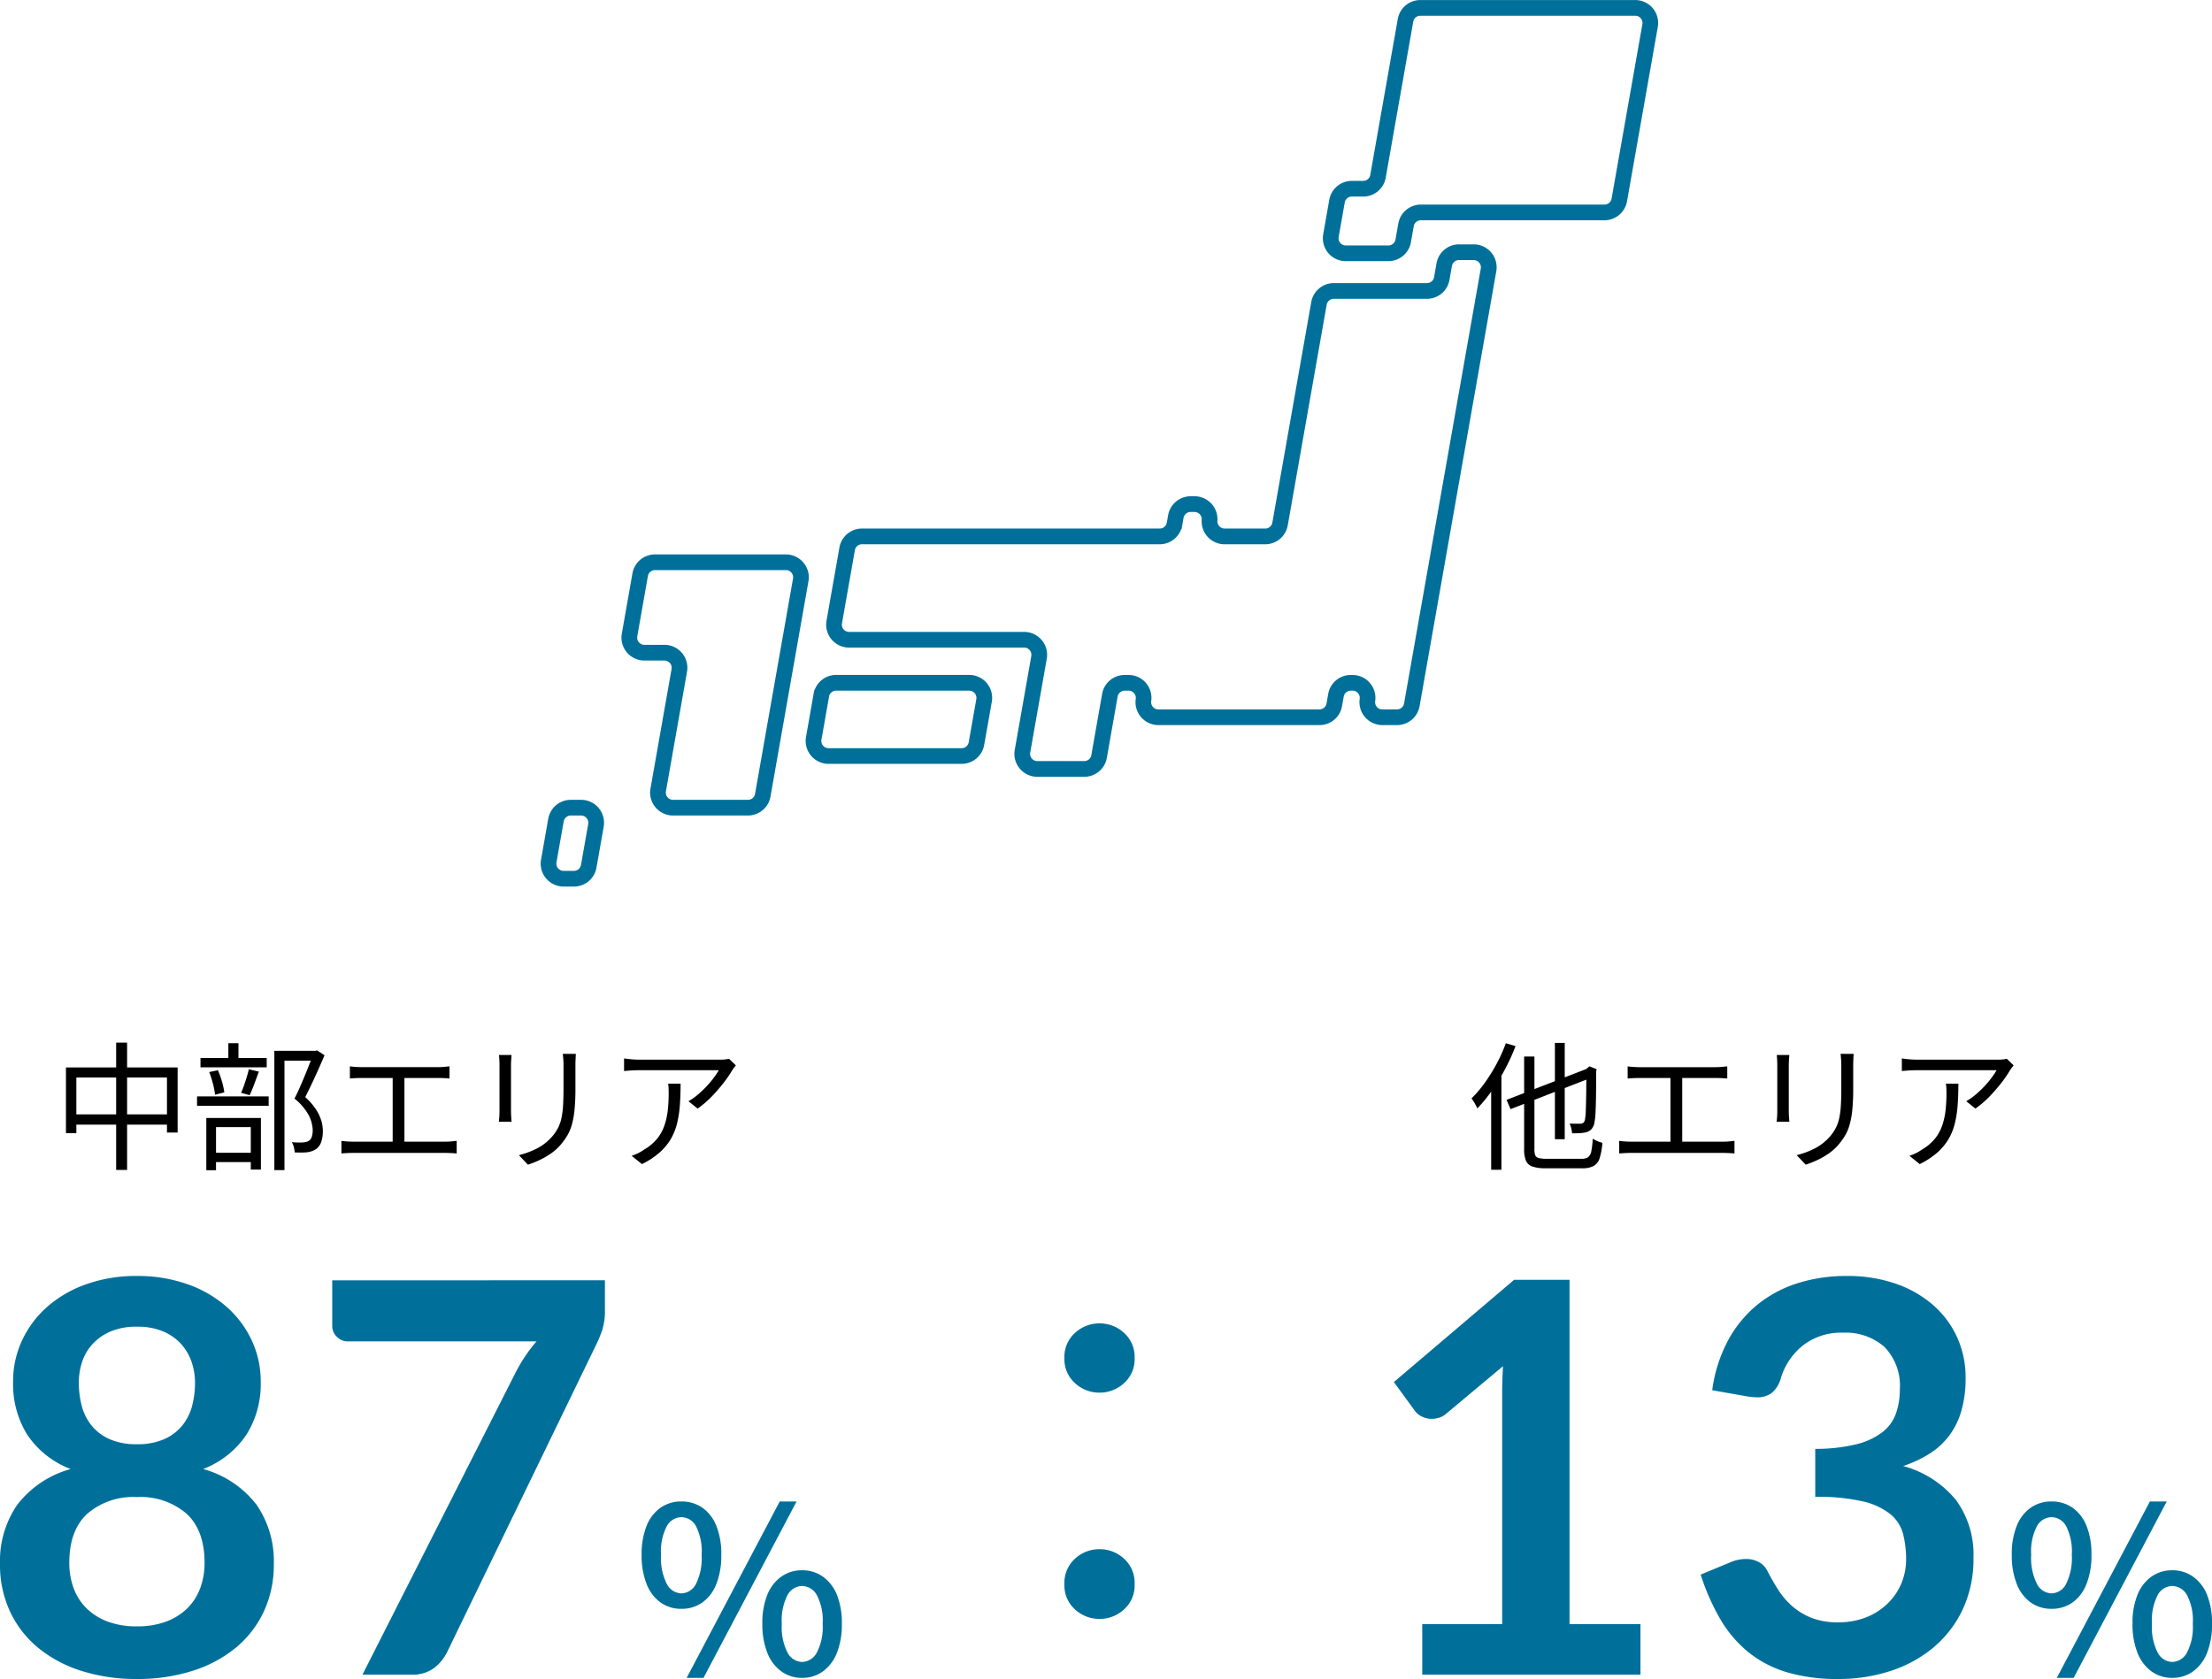 <svg xmlns="http://www.w3.org/2000/svg" width="287.366" height="218.167" viewBox="0 0 287.366 218.167">
  <defs>
    <style>
      .cls-1 {
        fill: #00709a;
      }

      .cls-2 {
        fill: none;
        stroke: #00709a;
        stroke-width: 1.2px;
      }
    </style>
  </defs>
  <g id="グループ_1250" data-name="グループ 1250" transform="translate(-1217.159 -1675.4)">
    <path id="パス_1219" data-name="パス 1219" class="cls-1" d="M-36.054.567A23.393,23.393,0,0,1-43.3-.5a16.72,16.72,0,0,1-5.616-3.012A13.52,13.52,0,0,1-52.548-8.22a14.37,14.37,0,0,1-1.293-6.165,12.885,12.885,0,0,1,2.232-7.671,13.135,13.135,0,0,1,6.945-4.659,11.86,11.86,0,0,1-5.616-4.429,12.428,12.428,0,0,1-1.86-6.909,12.544,12.544,0,0,1,1.187-5.421,13.306,13.306,0,0,1,3.313-4.376,15.43,15.43,0,0,1,5.085-2.906,19.4,19.4,0,0,1,6.5-1.045,19.4,19.4,0,0,1,6.5,1.045,15.43,15.43,0,0,1,5.085,2.906,13.306,13.306,0,0,1,3.313,4.376,12.544,12.544,0,0,1,1.187,5.421,12.34,12.34,0,0,1-1.878,6.909,11.984,11.984,0,0,1-5.6,4.429A13.135,13.135,0,0,1-20.5-22.057a12.885,12.885,0,0,1,2.232,7.671A14.37,14.37,0,0,1-19.559-8.22a13.52,13.52,0,0,1-3.632,4.713A16.721,16.721,0,0,1-28.807-.5,23.393,23.393,0,0,1-36.054.567Zm0-6.839a10.632,10.632,0,0,0,3.791-.62A7.817,7.817,0,0,0-29.516-8.61a7.1,7.1,0,0,0,1.683-2.622,9.375,9.375,0,0,0,.567-3.3q0-4.217-2.339-6.378a9.137,9.137,0,0,0-6.449-2.161A9.137,9.137,0,0,0-42.5-20.906q-2.339,2.161-2.339,6.378a9.375,9.375,0,0,0,.567,3.3A7.1,7.1,0,0,0-42.591-8.61a7.817,7.817,0,0,0,2.746,1.719A10.632,10.632,0,0,0-36.054-6.272Zm0-23.669a8.488,8.488,0,0,0,3.579-.673A6.308,6.308,0,0,0-30.136-32.4a6.8,6.8,0,0,0,1.258-2.551,11.741,11.741,0,0,0,.372-2.959,8.276,8.276,0,0,0-.461-2.764A6.7,6.7,0,0,0-30.349-43a6.609,6.609,0,0,0-2.339-1.612,8.571,8.571,0,0,0-3.366-.6,8.571,8.571,0,0,0-3.366.6A6.791,6.791,0,0,0-41.776-43a6.359,6.359,0,0,0-1.382,2.321,8.577,8.577,0,0,0-.443,2.764,11.741,11.741,0,0,0,.372,2.959A6.8,6.8,0,0,0-41.971-32.4a6.308,6.308,0,0,0,2.339,1.789A8.488,8.488,0,0,0-36.054-29.941Zm60.8-21.3v3.791a8.368,8.368,0,0,1-.372,2.746,15.929,15.929,0,0,1-.726,1.754L4.269-2.976a6,6,0,0,1-1.7,2.108A4.673,4.673,0,0,1-.408,0H-6.75L13.092-39.154A20.415,20.415,0,0,1,15.856-43.3H-8.664a1.939,1.939,0,0,1-1.417-.6,1.939,1.939,0,0,1-.6-1.417v-5.917ZM34.675-8.55a4.567,4.567,0,0,1-2.7-.825,5.3,5.3,0,0,1-1.815-2.4,10.006,10.006,0,0,1-.645-3.795,9.774,9.774,0,0,1,.645-3.765,5.211,5.211,0,0,1,1.815-2.355,4.627,4.627,0,0,1,2.7-.81,4.677,4.677,0,0,1,2.73.81,5.211,5.211,0,0,1,1.815,2.355,9.774,9.774,0,0,1,.645,3.765,10.006,10.006,0,0,1-.645,3.795,5.3,5.3,0,0,1-1.815,2.4A4.616,4.616,0,0,1,34.675-8.55Zm0-2.01a2.177,2.177,0,0,0,1.9-1.23,7.572,7.572,0,0,0,.735-3.78,7.217,7.217,0,0,0-.735-3.72,2.189,2.189,0,0,0-1.9-1.17,2.2,2.2,0,0,0-1.89,1.17,7.1,7.1,0,0,0-.75,3.72,7.445,7.445,0,0,0,.75,3.78A2.19,2.19,0,0,0,34.675-10.56ZM35.365.42,47.455-22.5h2.19L37.555.42Zm15,0a4.51,4.51,0,0,1-2.7-.84,5.4,5.4,0,0,1-1.815-2.4A9.89,9.89,0,0,1,45.2-6.6a9.749,9.749,0,0,1,.645-3.78,5.321,5.321,0,0,1,1.815-2.355,4.567,4.567,0,0,1,2.7-.825,4.567,4.567,0,0,1,2.7.825A5.321,5.321,0,0,1,54.88-10.38a9.749,9.749,0,0,1,.645,3.78,9.89,9.89,0,0,1-.645,3.78,5.4,5.4,0,0,1-1.815,2.4A4.51,4.51,0,0,1,50.365.42Zm0-2.07a2.228,2.228,0,0,0,1.9-1.2,7.15,7.15,0,0,0,.765-3.75,7.054,7.054,0,0,0-.765-3.75,2.236,2.236,0,0,0-1.9-1.17,2.2,2.2,0,0,0-1.89,1.17,7.171,7.171,0,0,0-.75,3.75,7.269,7.269,0,0,0,.75,3.75A2.195,2.195,0,0,0,50.365-1.65Z" transform="translate(1271 1893)"/>
    <path id="パス_1222" data-name="パス 1222" class="cls-1" d="M-47.073-6.555h10.382v-29.87q0-1.736.106-3.65l-7.37,6.165a2.614,2.614,0,0,1-.939.531,3.3,3.3,0,0,1-.939.142,2.782,2.782,0,0,1-1.293-.3,2.413,2.413,0,0,1-.868-.691l-2.764-3.791,15.626-13.287h7.193V-6.555h9.213V0H-47.073ZM8.061-51.8a19.073,19.073,0,0,1,6.4,1.01,14.6,14.6,0,0,1,4.872,2.8,12.262,12.262,0,0,1,3.1,4.2,12.58,12.58,0,0,1,1.081,5.209,15.245,15.245,0,0,1-.549,4.305,10.02,10.02,0,0,1-1.594,3.242A9.664,9.664,0,0,1,18.815-28.7,15.473,15.473,0,0,1,15.4-27.106a13.382,13.382,0,0,1,6.874,4.429A11.98,11.98,0,0,1,24.537-15.2,15.408,15.408,0,0,1,23.12-8.433,14.542,14.542,0,0,1,19.293-3.49a16.676,16.676,0,0,1-5.581,3.03A21.65,21.65,0,0,1,7,.567,22.912,22.912,0,0,1,.265-.319a14.616,14.616,0,0,1-5-2.622A15.835,15.835,0,0,1-8.345-7.193,28.694,28.694,0,0,1-10.9-13L-7.034-14.6a5.083,5.083,0,0,1,2.02-.425,3.429,3.429,0,0,1,1.648.39A2.652,2.652,0,0,1-2.25-13.5q.638,1.24,1.4,2.445A9.917,9.917,0,0,0,.974-8.911a8.684,8.684,0,0,0,2.5,1.524A9.043,9.043,0,0,0,6.891-6.8a9.684,9.684,0,0,0,3.9-.726,8.466,8.466,0,0,0,2.781-1.9,7.773,7.773,0,0,0,1.665-2.6,8.025,8.025,0,0,0,.549-2.888,13.365,13.365,0,0,0-.39-3.348,4.963,4.963,0,0,0-1.63-2.569A8.854,8.854,0,0,0,10.2-22.5a25.684,25.684,0,0,0-6.219-.6v-6.236a22.142,22.142,0,0,0,5.35-.6,9.111,9.111,0,0,0,3.384-1.577,5.342,5.342,0,0,0,1.754-2.427,9.384,9.384,0,0,0,.5-3.118,7.2,7.2,0,0,0-1.984-5.51,7.61,7.61,0,0,0-5.421-1.86,8.008,8.008,0,0,0-5.173,1.648,8.616,8.616,0,0,0-2.87,4.234A3.859,3.859,0,0,1-1.648-36.62a3.063,3.063,0,0,1-1.949.585,7.343,7.343,0,0,1-1.2-.106l-4.606-.815a19,19,0,0,1,2.055-6.467,15.505,15.505,0,0,1,3.809-4.642,15.777,15.777,0,0,1,5.244-2.8A20.913,20.913,0,0,1,8.061-51.8ZM34.675-8.55a4.567,4.567,0,0,1-2.7-.825,5.3,5.3,0,0,1-1.815-2.4,10.006,10.006,0,0,1-.645-3.795,9.774,9.774,0,0,1,.645-3.765,5.211,5.211,0,0,1,1.815-2.355,4.627,4.627,0,0,1,2.7-.81,4.677,4.677,0,0,1,2.73.81,5.211,5.211,0,0,1,1.815,2.355,9.774,9.774,0,0,1,.645,3.765,10.006,10.006,0,0,1-.645,3.795,5.3,5.3,0,0,1-1.815,2.4A4.616,4.616,0,0,1,34.675-8.55Zm0-2.01a2.177,2.177,0,0,0,1.9-1.23,7.572,7.572,0,0,0,.735-3.78,7.217,7.217,0,0,0-.735-3.72,2.189,2.189,0,0,0-1.9-1.17,2.2,2.2,0,0,0-1.89,1.17,7.1,7.1,0,0,0-.75,3.72,7.445,7.445,0,0,0,.75,3.78A2.19,2.19,0,0,0,34.675-10.56ZM35.365.42,47.455-22.5h2.19L37.555.42Zm15,0a4.51,4.51,0,0,1-2.7-.84,5.4,5.4,0,0,1-1.815-2.4A9.89,9.89,0,0,1,45.2-6.6a9.749,9.749,0,0,1,.645-3.78,5.321,5.321,0,0,1,1.815-2.355,4.567,4.567,0,0,1,2.7-.825,4.567,4.567,0,0,1,2.7.825A5.321,5.321,0,0,1,54.88-10.38a9.749,9.749,0,0,1,.645,3.78,9.89,9.89,0,0,1-.645,3.78,5.4,5.4,0,0,1-1.815,2.4A4.51,4.51,0,0,1,50.365.42Zm0-2.07a2.228,2.228,0,0,0,1.9-1.2,7.15,7.15,0,0,0,.765-3.75,7.054,7.054,0,0,0-.765-3.75,2.236,2.236,0,0,0-1.9-1.17,2.2,2.2,0,0,0-1.89,1.17,7.171,7.171,0,0,0-.75,3.75,7.269,7.269,0,0,0,.75,3.75A2.195,2.195,0,0,0,50.365-1.65Z" transform="translate(1449 1893)"/>
    <path id="パス_1218" data-name="パス 1218" d="M-43.272-11.9h14.508v8.46H-30.15v-7.146H-41.922v7.236h-1.35Zm.72,6.1H-29.34v1.332H-42.552Zm5.8-9.324h1.422V1.422h-1.422ZM-16.2-14.058h5.4v1.278h-4.086V1.44H-16.2Zm-9.594.936h8.6v1.206h-8.6Zm-.45,4.986h9.306v1.224h-9.306Zm4.068-6.912h1.314V-12.4h-1.314ZM-24.66-11.3l1.134-.234A12.176,12.176,0,0,1-23-10.053,9.532,9.532,0,0,1-22.7-8.658l-1.206.306a8.736,8.736,0,0,0-.27-1.431A14.643,14.643,0,0,0-24.66-11.3Zm5.148-.36,1.3.306q-.288.792-.6,1.629t-.6,1.431l-1.1-.306q.18-.414.369-.954t.36-1.1Q-19.62-11.214-19.512-11.664ZM-24.57-.81h5.922V.4H-24.57Zm-.468-4.518h7.092v6.7H-19.26V-4.14h-4.518v5.6h-1.26Zm13.9-8.73h.252l.234-.054.972.63q-.54,1.278-1.206,2.736t-1.3,2.7a8.36,8.36,0,0,1,1.4,1.611A5.691,5.691,0,0,1-10.1-4.986a4.779,4.779,0,0,1,.2,1.332A4.311,4.311,0,0,1-10.116-2.2a1.845,1.845,0,0,1-.684.927,2.753,2.753,0,0,1-1.17.4q-.36.036-.765.036t-.819-.018a4,4,0,0,0-.108-.666,2.215,2.215,0,0,0-.27-.666q.414.036.774.045t.63-.009a2.986,2.986,0,0,0,.432-.063,1.356,1.356,0,0,0,.36-.135.963.963,0,0,0,.405-.558,2.991,2.991,0,0,0,.117-.882,4.6,4.6,0,0,0-.5-1.863,7.234,7.234,0,0,0-1.872-2.2q.36-.684.7-1.467t.666-1.566q.324-.783.594-1.485t.486-1.242Zm4.752,2.016q.36.054.8.081t.711.027h9.9q.414,0,.81-.036t.72-.072v1.584q-.342-.036-.747-.054t-.783-.018h-9.9q-.252,0-.711.018t-.8.054ZM-.828-1.476v-9.666H.7v9.666Zm-6.66-.882q.4.054.8.081t.783.027h11.9q.414,0,.783-.036l.711-.072V-.72Q7.128-.756,6.7-.774t-.7-.018H-5.9q-.36,0-.765.018t-.819.054Zm30.456-11.3q-.018.342-.036.729t-.018.837V-9.18A27.433,27.433,0,0,1,22.8-6.426a11.7,11.7,0,0,1-.342,1.935,5.95,5.95,0,0,1-.585,1.413,8.624,8.624,0,0,1-.846,1.188A6.62,6.62,0,0,1,19.7-.693,9.939,9.939,0,0,1,18.18.171a13.9,13.9,0,0,1-1.44.567L15.57-.5a10.8,10.8,0,0,0,2.349-.873A6.637,6.637,0,0,0,19.872-2.9a5.623,5.623,0,0,0,.783-1.143,5.307,5.307,0,0,0,.45-1.3,11.173,11.173,0,0,0,.207-1.674q.054-.954.054-2.232V-12.1q0-.45-.027-.837t-.063-.729Zm-8.352.144q-.018.252-.045.612t-.027.684V-6.21q0,.342.027.729t.045.639H12.96q.036-.216.063-.6t.027-.783v-5.994q0-.234-.018-.639t-.054-.657Zm29.142,1.35q-.108.126-.243.306t-.243.342a13.619,13.619,0,0,1-1.017,1.5A21.4,21.4,0,0,1,40.7-8.2,12.7,12.7,0,0,1,38.79-6.552L37.6-7.506a8.138,8.138,0,0,0,1.233-.873,13.826,13.826,0,0,0,1.134-1.08,12.481,12.481,0,0,0,.936-1.116,9.773,9.773,0,0,0,.639-.963H31.284q-.5,0-1.008.027t-1.044.081v-1.638q.468.072,1.008.117t1.044.045H41.616q.18,0,.423-.009a4.143,4.143,0,0,0,.477-.045l.36-.054ZM36.576-9.792q0,1.458-.09,2.736a14.515,14.515,0,0,1-.36,2.394A7.666,7.666,0,0,1,35.307-2.6,7.264,7.264,0,0,1,33.84-.837a10.409,10.409,0,0,1-2.286,1.5L30.222-.414a7.043,7.043,0,0,0,.81-.333,5.418,5.418,0,0,0,.81-.477,6.111,6.111,0,0,0,1.692-1.422,5.683,5.683,0,0,0,.945-1.719,9.342,9.342,0,0,0,.432-1.962,19.149,19.149,0,0,0,.117-2.151q0-.342-.009-.648a5.629,5.629,0,0,0-.063-.666Z" transform="translate(1269 1826)"/>
    <path id="パス_1221" data-name="パス 1221" d="M-24.84-15.084h1.278v12.51H-24.84Zm-6.282,7.4,10.836-4.194.5,1.188L-30.6-6.48Zm2.286-5.634H-27.5V-1.3A2.234,2.234,0,0,0-27.4-.5a.633.633,0,0,0,.441.369,3.574,3.574,0,0,0,.963.1h4.626a1.443,1.443,0,0,0,.846-.207,1.25,1.25,0,0,0,.414-.774,10.449,10.449,0,0,0,.18-1.629,4.114,4.114,0,0,0,.612.315,4.433,4.433,0,0,0,.648.225,8.891,8.891,0,0,1-.351,1.971A1.779,1.779,0,0,1-19.791.9a3.129,3.129,0,0,1-1.539.306h-4.7a5.353,5.353,0,0,1-1.7-.216,1.4,1.4,0,0,1-.864-.756,3.837,3.837,0,0,1-.243-1.53Zm8.082,1.746H-20.9l.306-.27.252-.2.936.378-.072.234q0,1.62-.018,2.988t-.063,2.313a8.75,8.75,0,0,1-.135,1.341,1.7,1.7,0,0,1-.387.9,1.59,1.59,0,0,1-.693.414,5.064,5.064,0,0,1-.9.117q-.522.027-.936.009a3.817,3.817,0,0,0-.108-.657,2.572,2.572,0,0,0-.216-.6q.378.018.792.018h.576a.754.754,0,0,0,.387-.09.707.707,0,0,0,.243-.45,6.962,6.962,0,0,0,.108-1.143q.036-.855.054-2.2T-20.754-11.574Zm-10.458-3.474,1.26.378a26.15,26.15,0,0,1-1.368,3,26.593,26.593,0,0,1-1.71,2.79A19.426,19.426,0,0,1-34.92-6.57a3.543,3.543,0,0,0-.189-.4q-.135-.252-.288-.5a2.9,2.9,0,0,0-.279-.4A15.522,15.522,0,0,0-33.948-9.9a22.413,22.413,0,0,0,1.539-2.475A19.845,19.845,0,0,0-31.212-15.048Zm-1.908,4.626,1.314-1.3.018.018V1.4H-33.12Zm17.73-1.62q.36.054.8.081t.711.027h9.9q.414,0,.81-.036t.72-.072v1.584q-.342-.036-.747-.054t-.783-.018h-9.9q-.252,0-.711.018t-.8.054ZM-9.828-1.476v-9.666H-8.3v9.666Zm-6.66-.882q.4.054.8.081t.783.027h11.9q.414,0,.783-.036l.711-.072V-.72q-.36-.036-.792-.054t-.7-.018H-14.9q-.36,0-.765.018t-.819.054Zm30.456-11.3q-.018.342-.036.729t-.018.837V-9.18A27.433,27.433,0,0,1,13.8-6.426a11.7,11.7,0,0,1-.342,1.935,5.95,5.95,0,0,1-.585,1.413,8.624,8.624,0,0,1-.846,1.188A6.62,6.62,0,0,1,10.7-.693,9.939,9.939,0,0,1,9.18.171,13.9,13.9,0,0,1,7.74.738L6.57-.5a10.8,10.8,0,0,0,2.349-.873A6.637,6.637,0,0,0,10.872-2.9a5.623,5.623,0,0,0,.783-1.143,5.307,5.307,0,0,0,.45-1.3,11.173,11.173,0,0,0,.207-1.674q.054-.954.054-2.232V-12.1q0-.45-.027-.837t-.063-.729Zm-8.352.144q-.018.252-.045.612t-.027.684V-6.21q0,.342.027.729t.045.639H3.96q.036-.216.063-.6t.027-.783v-5.994q0-.234-.018-.639t-.054-.657Zm29.142,1.35q-.108.126-.243.306t-.243.342a13.619,13.619,0,0,1-1.017,1.5A21.4,21.4,0,0,1,31.7-8.2,12.7,12.7,0,0,1,29.79-6.552L28.6-7.506a8.138,8.138,0,0,0,1.233-.873,13.826,13.826,0,0,0,1.134-1.08,12.481,12.481,0,0,0,.936-1.116,9.773,9.773,0,0,0,.639-.963H22.284q-.5,0-1.008.027t-1.044.081v-1.638q.468.072,1.008.117t1.044.045H32.616q.18,0,.423-.009a4.143,4.143,0,0,0,.477-.045l.36-.054ZM27.576-9.792q0,1.458-.09,2.736a14.515,14.515,0,0,1-.36,2.394A7.666,7.666,0,0,1,26.307-2.6,7.264,7.264,0,0,1,24.84-.837a10.409,10.409,0,0,1-2.286,1.5L21.222-.414a7.043,7.043,0,0,0,.81-.333,5.418,5.418,0,0,0,.81-.477,6.111,6.111,0,0,0,1.692-1.422,5.683,5.683,0,0,0,.945-1.719,9.342,9.342,0,0,0,.432-1.962,19.149,19.149,0,0,0,.117-2.151q0-.342-.009-.648a5.629,5.629,0,0,0-.063-.666Z" transform="translate(1444 1826)"/>
    <path id="パス_1220" data-name="パス 1220" class="cls-1" d="M30-32.64a4.638,4.638,0,0,1-3.18-1.23,4.166,4.166,0,0,1-1.38-3.27,4.166,4.166,0,0,1,1.38-3.27A4.638,4.638,0,0,1,30-41.64a4.638,4.638,0,0,1,3.18,1.23,4.166,4.166,0,0,1,1.38,3.27,4.166,4.166,0,0,1-1.38,3.27A4.638,4.638,0,0,1,30-32.64Zm0,29.4a4.638,4.638,0,0,1-3.18-1.23,4.166,4.166,0,0,1-1.38-3.27,4.236,4.236,0,0,1,1.38-3.33A4.638,4.638,0,0,1,30-12.3a4.638,4.638,0,0,1,3.18,1.23,4.236,4.236,0,0,1,1.38,3.33,4.166,4.166,0,0,1-1.38,3.27A4.638,4.638,0,0,1,30-3.24Z" transform="translate(1330 1889)"/>
    <g id="グループ_1033" data-name="グループ 1033" transform="translate(10.074 -14.5)">
      <path id="line" class="cls-2" d="M79.5,196.864H78.165a2.378,2.378,0,0,1-2.342-2.791l.937-5.315a2.375,2.375,0,0,1,2.342-1.965h1.338a2.378,2.378,0,0,1,2.342,2.791l-.937,5.315A2.375,2.375,0,0,1,79.5,196.864Zm-.4-9.232a1.536,1.536,0,0,0-1.515,1.272l-.937,5.315a1.539,1.539,0,0,0,1.515,1.806H79.5a1.536,1.536,0,0,0,1.515-1.271l.937-5.315a1.539,1.539,0,0,0-1.515-1.806Zm23.01,0H92.382a2.378,2.378,0,0,1-2.342-2.791L92.781,169.3a1.538,1.538,0,0,0-1.515-1.806H88.66a2.378,2.378,0,0,1-2.342-2.791l1.381-7.833a2.374,2.374,0,0,1,2.342-1.965h17a2.378,2.378,0,0,1,2.342,2.791l-4.933,27.975A2.374,2.374,0,0,1,102.113,187.632ZM90.041,155.74a1.536,1.536,0,0,0-1.515,1.272l-1.381,7.833a1.539,1.539,0,0,0,1.515,1.806h2.606a2.378,2.378,0,0,1,2.342,2.791l-2.741,15.545a1.539,1.539,0,0,0,1.515,1.806h9.731a1.536,1.536,0,0,0,1.515-1.271l4.933-27.975a1.539,1.539,0,0,0-1.515-1.806ZM145.8,182.6h-6.094a2.378,2.378,0,0,1-2.342-2.791l2.149-12.188A1.539,1.539,0,0,0,138,165.811H115.253a2.378,2.378,0,0,1-2.342-2.791l1.677-9.512a2.375,2.375,0,0,1,2.342-1.965h38.677a1.536,1.536,0,0,0,1.515-1.271l.169-.96a2.375,2.375,0,0,1,2.342-1.965h.5a2.379,2.379,0,0,1,2.372,2.547,1.539,1.539,0,0,0,1.535,1.65h5.276a1.536,1.536,0,0,0,1.515-1.271l5.053-28.656a2.375,2.375,0,0,1,2.342-1.965h12.1a1.536,1.536,0,0,0,1.515-1.271l.317-1.8a2.375,2.375,0,0,1,2.342-1.965h1.9a2.378,2.378,0,0,1,2.342,2.791l-9.965,56.51a2.374,2.374,0,0,1-2.342,1.965h-1.9a2.378,2.378,0,0,1-2.354-2.717,1.539,1.539,0,0,0-1.523-1.759h-.222a1.537,1.537,0,0,0-1.515,1.272l-.219,1.24a2.374,2.374,0,0,1-2.342,1.965H155.44a2.378,2.378,0,0,1-2.354-2.717,1.539,1.539,0,0,0-1.523-1.759h-.5a1.536,1.536,0,0,0-1.515,1.272l-1.4,7.954A2.374,2.374,0,0,1,145.8,182.6ZM116.93,152.383a1.536,1.536,0,0,0-1.515,1.272l-1.677,9.512a1.539,1.539,0,0,0,1.515,1.806H138a2.378,2.378,0,0,1,2.342,2.791l-2.149,12.188a1.539,1.539,0,0,0,1.515,1.806H145.8a1.536,1.536,0,0,0,1.515-1.271l1.4-7.954a2.374,2.374,0,0,1,2.342-1.965h.5a2.378,2.378,0,0,1,2.353,2.719,1.539,1.539,0,0,0,1.523,1.757h20.921a1.536,1.536,0,0,0,1.515-1.271l.219-1.24a2.374,2.374,0,0,1,2.342-1.965h.222a2.378,2.378,0,0,1,2.353,2.719,1.539,1.539,0,0,0,1.523,1.757h1.9a1.536,1.536,0,0,0,1.515-1.271l9.965-56.51a1.539,1.539,0,0,0-1.515-1.806h-1.9a1.536,1.536,0,0,0-1.515,1.272l-.317,1.8a2.374,2.374,0,0,1-2.342,1.965h-12.1a1.536,1.536,0,0,0-1.515,1.272l-5.053,28.656a2.374,2.374,0,0,1-2.342,1.965h-5.276a2.378,2.378,0,0,1-2.372-2.55,1.539,1.539,0,0,0-1.535-1.647h-.5a1.536,1.536,0,0,0-1.515,1.272l-.169.96a2.375,2.375,0,0,1-2.342,1.965Zm12.943,28.535H112.589a2.378,2.378,0,0,1-2.342-2.791l.987-5.6a2.375,2.375,0,0,1,2.342-1.965H130.86a2.378,2.378,0,0,1,2.342,2.791l-.987,5.6A2.375,2.375,0,0,1,129.873,180.918Zm-16.3-9.512a1.536,1.536,0,0,0-1.515,1.272l-.987,5.6a1.539,1.539,0,0,0,1.515,1.806h17.284a1.536,1.536,0,0,0,1.515-1.271l.987-5.6a1.539,1.539,0,0,0-1.515-1.806ZM185.313,115.6h-5.534a2.378,2.378,0,0,1-2.342-2.791l.789-4.476a2.375,2.375,0,0,1,2.342-1.965h1.469a1.536,1.536,0,0,0,1.515-1.271l3.573-20.263a2.375,2.375,0,0,1,2.342-1.965h27.915a2.378,2.378,0,0,1,2.342,2.791l-4,22.66a2.374,2.374,0,0,1-2.342,1.965h-23.85a1.536,1.536,0,0,0-1.515,1.272l-.367,2.079A2.374,2.374,0,0,1,185.313,115.6Zm-4.745-8.393a1.536,1.536,0,0,0-1.515,1.272l-.789,4.476a1.539,1.539,0,0,0,1.515,1.806h5.534a1.536,1.536,0,0,0,1.515-1.271l.367-2.079a2.375,2.375,0,0,1,2.342-1.965h23.85a1.536,1.536,0,0,0,1.515-1.271l4-22.66a1.536,1.536,0,0,0-.337-1.257h0a1.534,1.534,0,0,0-1.178-.549H189.467a1.536,1.536,0,0,0-1.515,1.272l-3.573,20.263a2.375,2.375,0,0,1-2.342,1.965Z" transform="translate(1202.139 1607.636)"/>
    </g>
  </g>
</svg>
